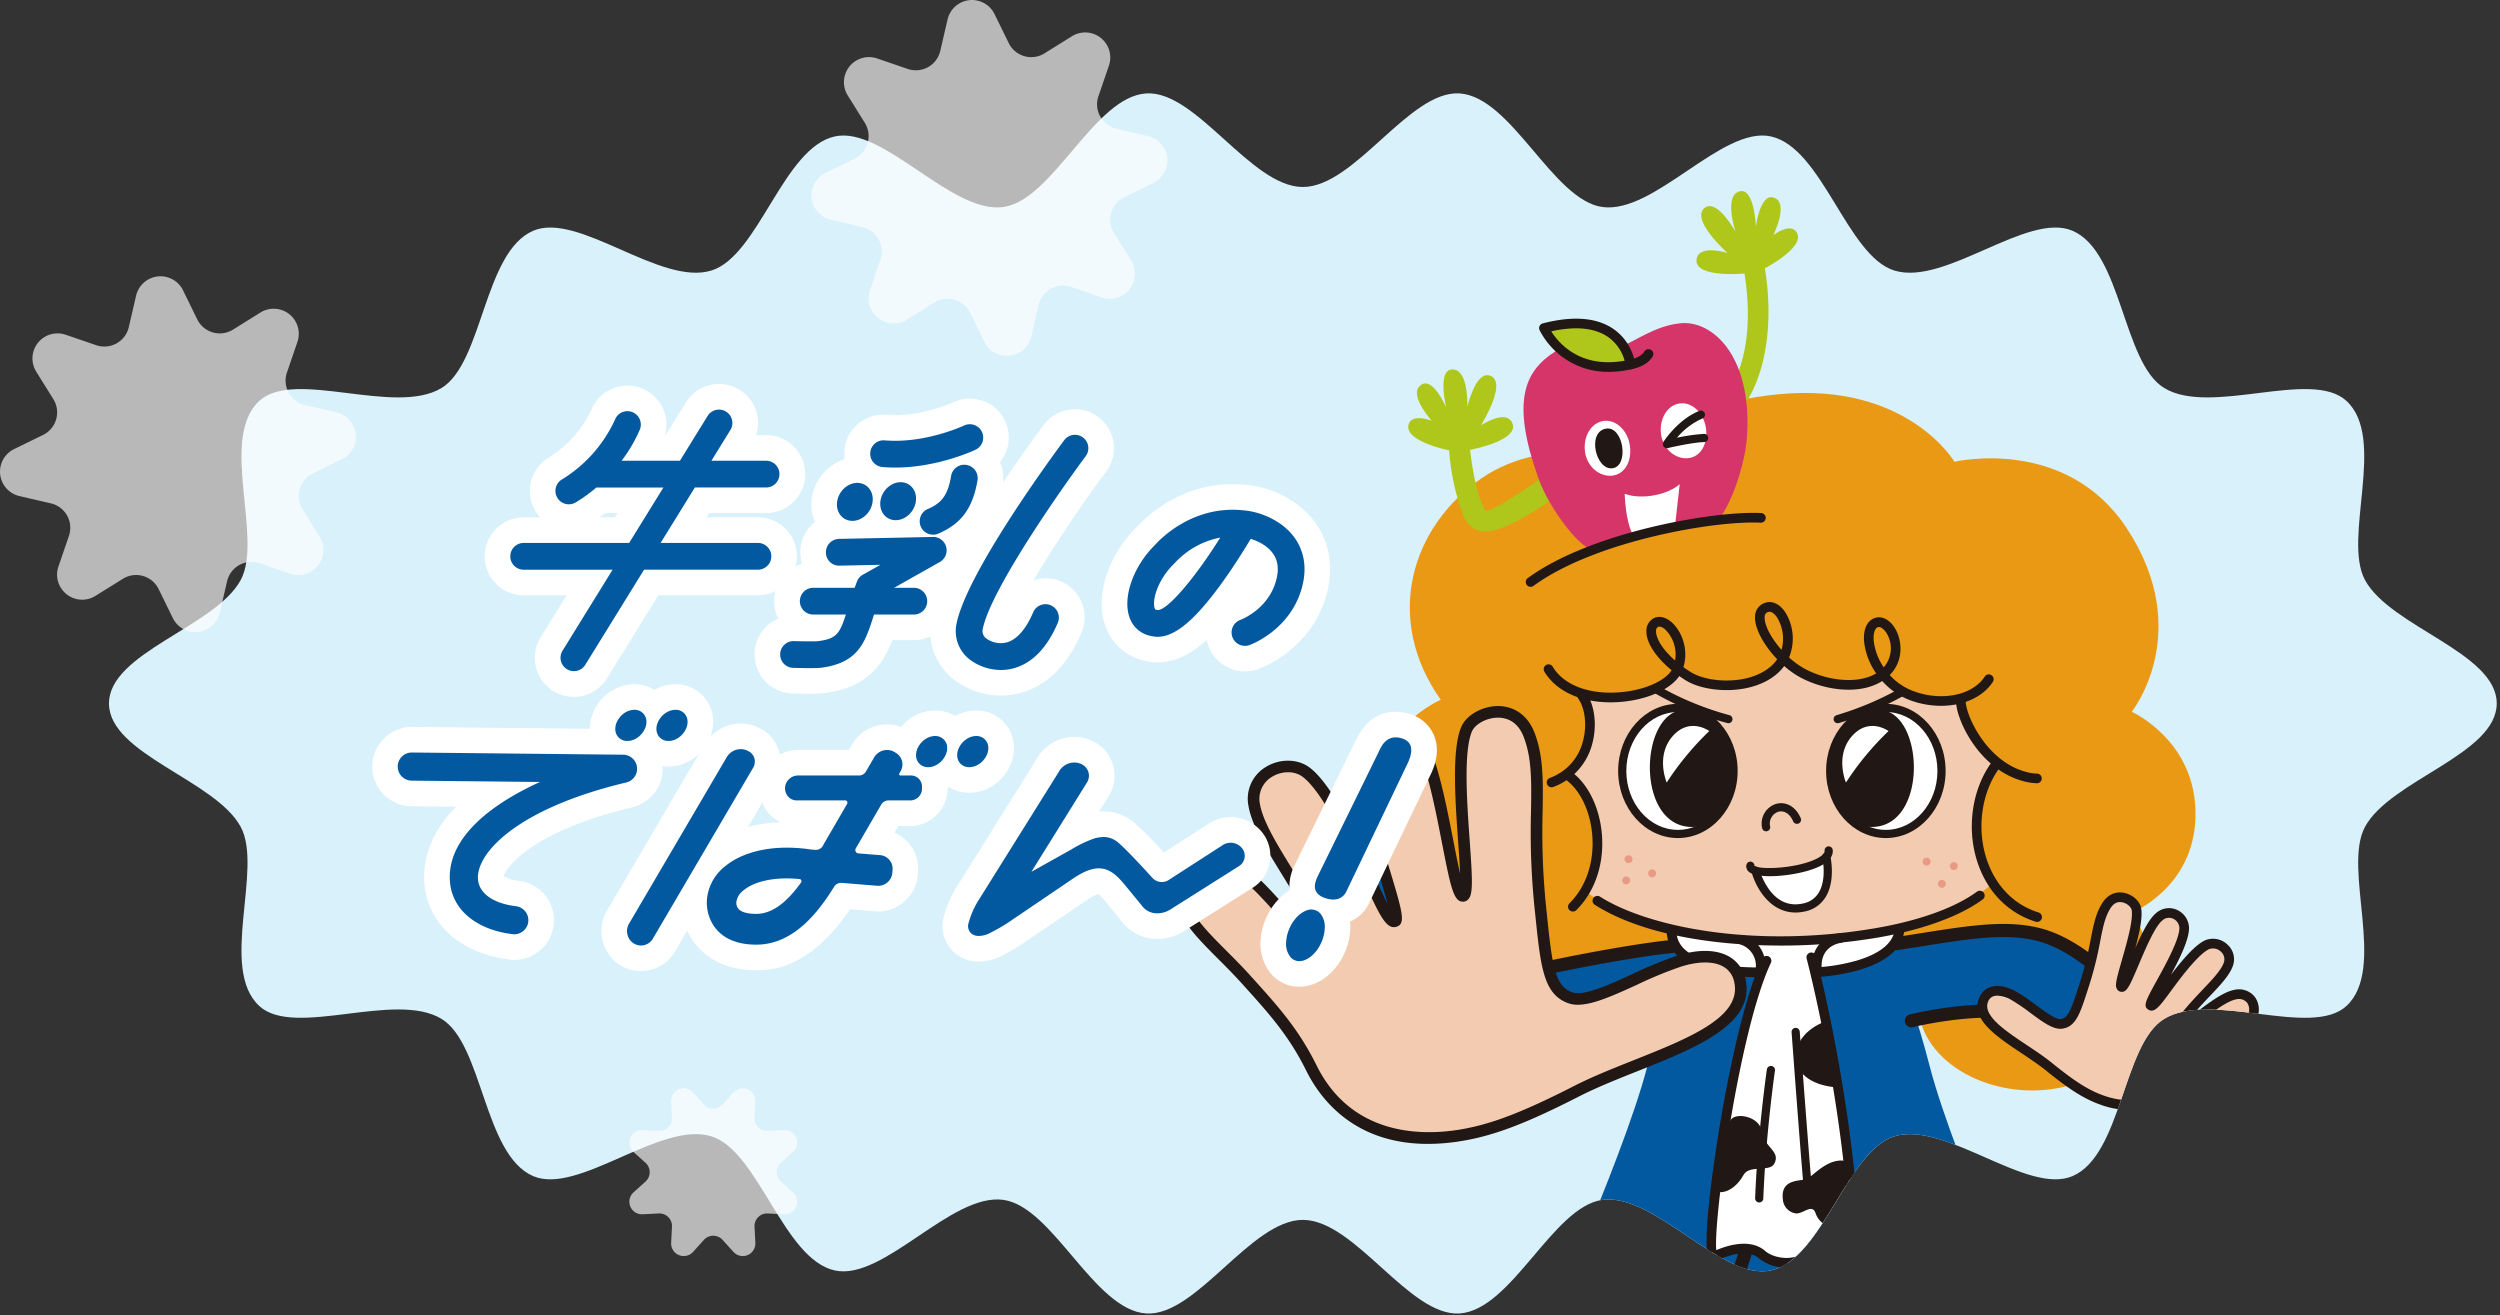 <svg xmlns="http://www.w3.org/2000/svg" xmlns:xlink="http://www.w3.org/1999/xlink" width="1013" height="533" viewBox="0 0 1013 533">
  <rect x="0" y="0" width="1013" height="533" fill="#333333" stroke="none"/>
  <defs>
    <clipPath id="clip-path">
      <rect id="長方形_50" data-name="長方形 50" width="1013" height="533" fill="#fff" stroke="#707070" stroke-width="1"/>
    </clipPath>
    <clipPath id="clip-path-2">
      <rect id="長方形_43" data-name="長方形 43" width="1011.67" height="610.007" fill="none"/>
    </clipPath>
    <clipPath id="clip-path-3">
      <rect id="長方形_38" data-name="長方形 38" width="1011.673" height="610.007" fill="none"/>
    </clipPath>
    <clipPath id="clip-path-4">
      <path id="パス_581" data-name="パス 581" d="M527.918,75.77c-21.089,0-43.171-39.261-63.513-37.913-21.117,1.4-37.749,43.272-57.868,46.027-10.35,1.418-22.226-6.492-33.974-14.4C360.4,61.291,348.371,53.1,338.324,55.269c-20.915,4.513-30.9,48.425-50.071,54.353-10.1,3.124-23.262-2.571-36.2-8.265-13.463-5.924-26.693-11.848-36.008-7.847-20.051,8.61-20.34,53.544-37.148,63.719-9.218,5.58-23.583,3.848-37.543,2.117-14.723-1.827-28.994-3.653-36.293,3.1-16.419,15.188,1.682,55.612-7.53,72.6-10.294,18.981-53.364,29.4-53.364,49.988s43.07,31.005,53.363,49.986c9.212,16.987-8.89,57.411,7.528,72.6,7.3,6.752,21.57,4.926,36.294,3.1,13.959-1.731,28.326-3.462,37.544,2.118,16.809,10.175,17.1,55.109,37.151,63.72,9.316,4,22.546-1.923,36.009-7.846,12.942-5.7,26.1-11.39,36.205-8.267,19.172,5.928,29.157,49.84,50.072,54.354,10.046,2.168,22.073-6.023,34.239-14.215,11.747-7.909,23.624-15.818,33.974-14.4,20.118,2.755,36.749,44.629,57.866,46.027,20.342,1.348,42.423-37.912,63.511-37.912s43.169,39.26,63.511,37.912c21.117-1.4,37.749-43.272,57.868-46.027,10.349-1.416,22.225,6.493,33.973,14.4,12.166,8.192,24.193,16.383,34.241,14.214,20.915-4.514,30.9-48.425,50.071-54.354,10.1-3.123,23.262,2.571,36.2,8.267,13.463,5.923,26.692,11.847,36.008,7.846,20.051-8.61,20.341-53.545,37.148-63.719,9.217-5.579,23.585-3.848,37.544-2.116,14.723,1.826,28.993,3.652,36.293-3.1,16.419-15.188-1.683-55.613,7.529-72.6,10.3-18.982,53.365-29.4,53.365-49.988s-43.07-31.006-53.364-49.987c-9.211-16.986,8.89-57.411-7.527-72.6-7.3-6.752-21.572-4.926-36.295-3.1-13.96,1.731-28.327,3.463-37.544-2.118-16.808-10.176-17.1-55.11-37.151-63.72-9.317-4-22.546,1.923-36.009,7.847-12.943,5.695-26.1,11.389-36.205,8.265-19.171-5.928-29.156-49.84-50.071-54.353-10.048-2.167-22.074,6.023-34.24,14.214-11.747,7.91-23.625,15.82-33.974,14.4-20.117-2.755-36.749-44.628-57.866-46.027-.344-.023-.687-.034-1.032-.034-20.054,0-41.747,37.947-62.477,37.947" fill="none"/>
    </clipPath>
    <clipPath id="clip-path-6">
      <rect id="長方形_39" data-name="長方形 39" width="144.199" height="144.199" transform="translate(328.816)" fill="none"/>
    </clipPath>
    <clipPath id="clip-path-7">
      <rect id="長方形_40" data-name="長方形 40" width="144.199" height="144.199" transform="translate(0 111.947)" fill="none"/>
    </clipPath>
    <clipPath id="clip-path-8">
      <rect id="長方形_41" data-name="長方形 41" width="68.007" height="68.007" transform="translate(255.005 440.965)" fill="none"/>
    </clipPath>
  </defs>
  <g id="マスクグループ_1" data-name="マスクグループ 1" clip-path="url(#clip-path)">
    <g id="グループ_123" data-name="グループ 123">
      <g id="グループ_122" data-name="グループ 122" clip-path="url(#clip-path-2)">
        <g id="グループ_108" data-name="グループ 108">
          <g id="グループ_107" data-name="グループ 107" clip-path="url(#clip-path-3)">
            <path id="パス_508" data-name="パス 508" d="M1011.673,285.033c0,20.587-43.07,31.007-53.364,49.988-9.213,16.987,8.889,57.412-7.53,72.6-14.22,13.154-54.9-6.249-73.836,5.216-16.807,10.175-17.1,55.109-37.148,63.719-18.273,7.847-51.6-22.486-72.213-16.112-19.172,5.927-29.156,49.839-50.071,54.353-19.748,4.262-47.146-31.5-68.214-28.616-20.118,2.756-36.75,44.629-57.868,46.028-20.342,1.348-42.423-37.913-63.511-37.913s-43.169,39.261-63.51,37.913c-21.117-1.4-37.749-43.272-57.867-46.027-21.067-2.885-48.465,32.878-68.213,28.616-20.915-4.514-30.9-48.426-50.072-54.353-20.613-6.374-53.94,23.959-72.213,16.112-20.051-8.611-20.343-53.545-37.151-63.72-18.94-11.466-59.618,7.936-73.838-5.218-16.419-15.188,1.683-55.613-7.529-72.6-10.293-18.981-53.363-29.4-53.363-49.986s43.07-31.007,53.365-49.988c9.212-16.987-8.889-57.412,7.529-72.6,14.22-13.154,54.9,6.249,73.836-5.216,16.808-10.175,17.1-55.109,37.148-63.719,18.273-7.847,51.6,22.486,72.213,16.112,19.172-5.927,29.156-49.839,50.071-54.353,19.749-4.262,47.147,31.5,68.214,28.616,20.118-2.756,36.75-44.629,57.868-46.028,20.342-1.348,42.424,37.913,63.512,37.913s43.168-39.261,63.509-37.913c21.118,1.4,37.749,43.272,57.867,46.027,21.067,2.885,48.465-32.878,68.213-28.616,20.915,4.514,30.9,48.426,50.072,54.353,20.613,6.374,53.94-23.959,72.213-16.112,20.052,8.611,20.343,53.545,37.151,63.72,18.94,11.466,59.618-7.936,73.839,5.218,16.418,15.188-1.684,55.613,7.528,72.6,10.293,18.981,53.363,29.4,53.363,49.986" fill="#d9f1fa"/>
          </g>
        </g>
        <g id="グループ_110" data-name="グループ 110">
          <g id="グループ_109" data-name="グループ 109" clip-path="url(#clip-path-4)">
            <path id="パス_509" data-name="パス 509" d="M819.14,592.2c-8.733,2.126-21.25,2.438-27.581.666,0,0,10.658-22.483,11.516-40.453.295-6.2-5.185-23.622-5.185-23.622s-7.253,1.181-16.111,1.772c3.239,4.864,6.836,17.846,6.957,25.1.295,18.012-13.666,45.893-13.417,46.949,1.181,5.02,33.352,7.907,46.367,2.5,7.682-3.189,6.186-15.04-2.546-12.914" fill="#211714"/>
            <path id="パス_510" data-name="パス 510" d="M801.447,610.007c-10.355,0-20.689-1.563-25.047-3.794-1.718-.879-2.7-1.913-2.988-3.158-.2-.859-.011-1.317,1.821-5.705,3.521-8.433,11.765-28.181,11.544-41.66-.114-6.888-3.583-19.473-6.629-24.046a1.958,1.958,0,0,1,1.5-3.039c8.655-.577,15.855-1.739,15.926-1.75a1.959,1.959,0,0,1,2.183,1.345c.227.724,5.581,17.828,5.272,24.3-.716,15.032-7.967,32.779-10.69,38.968,6.448,1.094,16.874.641,24.337-1.177,4.475-1.086,8.211.781,9.513,4.766a9.751,9.751,0,0,1-5.752,11.859c-5.275,2.19-13.139,3.089-20.99,3.089m-24.014-7.689c3.564,3.155,31.216,6.085,43.5.983a5.817,5.817,0,0,0,3.531-7.025c-.38-1.163-1.515-2.992-4.863-2.177-9.11,2.217-21.927,2.508-28.572.65a1.959,1.959,0,0,1-1.243-2.725c.1-.221,10.5-22.346,11.33-39.708.206-4.338-2.9-15.687-4.606-21.341-2.244.321-6.516.885-11.563,1.309,2.912,6.206,5.637,16.894,5.744,23.342.234,14.3-8.23,34.573-11.845,43.231-.555,1.328-1.123,2.689-1.415,3.461" fill="#211714"/>
            <path id="パス_511" data-name="パス 511" d="M633.692,578.06c8.733,2.126,21.25,2.438,27.581.666,0,0-16.535-19.838-16.951-40.453-.123-6.208,5.187-23.622,5.187-23.622s7.252,1.181,16.111,1.772c-3.239,4.864-6.837,17.846-6.957,25.1-.3,18.012,20.917,43.647,18.85,46.949-2.735,4.373-33.352,7.907-46.368,2.5-7.681-3.189-6.186-15.04,2.547-12.914" fill="#211714"/>
            <path id="パス_512" data-name="パス 512" d="M650.058,595.672c-8.092,0-15.129-1.008-19.663-2.89a9.752,9.752,0,0,1-5.752-11.86c1.3-3.984,5.035-5.849,9.512-4.766a70.6,70.6,0,0,0,23.647,1.285c-4.5-6.091-15.1-22.2-15.438-39.128-.127-6.447,5.052-23.51,5.273-24.234a1.955,1.955,0,0,1,2.187-1.361c.072.011,7.272,1.174,15.926,1.75a1.959,1.959,0,0,1,1.5,3.04c-3.045,4.572-6.515,17.157-6.629,24.044-.175,10.646,7.962,24.817,13.347,34.194,4.913,8.556,6.544,11.624,5.206,13.762-2.562,4.1-16.6,5.5-20.836,5.832-2.84.222-5.617.332-8.28.332M631.685,579.76a3.262,3.262,0,0,0-3.32,2.379,5.82,5.82,0,0,0,3.531,7.027c12.809,5.317,40.448,1.47,43.776-1.543-.277-1.526-2.832-5.976-5.1-9.927-5.933-10.332-14.059-24.483-13.867-36.208.107-6.448,2.832-17.136,5.745-23.341-5.037-.422-9.3-.985-11.55-1.307-1.661,5.671-4.706,17.029-4.62,21.395.4,19.668,16.337,39.044,16.5,39.237a1.96,1.96,0,0,1-.977,3.139c-6.644,1.861-19.463,1.57-28.572-.648a6.532,6.532,0,0,0-1.544-.2" fill="#211714"/>
            <path id="パス_513" data-name="パス 513" d="M680.087,384.012c-2.362-2.658-7.791,3.928-9.562,4.519s.295,16.24.295,16.24l10.63,5.315Z" fill="#02599f"/>
            <path id="パス_514" data-name="パス 514" d="M678.832,377.714c.817,2.726,1.509,12.343,18.437,14.478,13.443,1.7,16.555,2.44,16.555,2.44s-4.352,11.7-4.652,17.648S742.8,416,742.054,413.917s-5.357-20.234-5.357-20.234,12.2,0,22.169-5.209,11.159-11.9,10.266-12.347c0,0-90.746.1-90.3,1.587" fill="#fff"/>
            <path id="パス_515" data-name="パス 515" d="M809.5,506.919c-10.075-23.863-22.545-55.323-27.652-75.13s-10.474-34.243-15.5-44.575c1.122-4.833,1.765-7.659,1.765-7.659s-20.539,15.612-43.4,15.612-43.4-15.612-43.4-15.612.645,2.826,1.765,7.659c-5.024,10.332-10.4,24.777-15.5,44.575s-17.575,51.267-27.65,75.13c-5.61,13.287-4.134,18.659,1.339,23.055,9.652,7.753,34.678,8.374,46.987,17.681.335.256,1.9-3.526,6.005-2.941,11.2,1.6,23.341-5.723,30.449-17.128,7.108,11.405,19.252,18.73,30.451,17.128,4.106-.585-1.318,4.288,6.005,2.941,15.177-2.794,37.335-9.928,46.987-17.681,5.471-4.4,6.949-9.768,1.339-23.055" fill="#02599f"/>
            <path id="パス_516" data-name="パス 516" d="M769.9,373.11c1.592,6.645-5.354,18.428-33.518,20.818l3.22,12.4s-1.859-1.068-14.348-1.068-15.678.269-15.678.269l4.25-10.9a144.48,144.48,0,0,1-20.195-3.451c-6.482-1.691-11.9-3.99-13.542-7.169a21.131,21.131,0,0,1-1.763-6.8s26.2-5.166,49.316-5.7a354.289,354.289,0,0,1,42.258,1.6" fill="#fff"/>
            <path id="パス_517" data-name="パス 517" d="M641.48,361.17c5.185,5.039,28.665,19.212,83.854,19.212s85.073-19.517,88.427-27.747-11.858-85.146-13.077-85.76-164.143,2.27-164.143,2.27-6.036,81.352,4.939,92.025" fill="#f3cbb0"/>
            <path id="パス_518" data-name="パス 518" d="M739.913,347.665c-1.337,1.6-6.983,4.113-13.576,4.871a101.541,101.541,0,0,1-15.047.21s4.951,18.076,19.148,15.059,9.475-20.14,9.475-20.14" fill="#fff"/>
            <path id="パス_519" data-name="パス 519" d="M863.791,288.411s25.621-32.136-1.946-74.221c-24.712-37.736-69.9-27.083-69.9-27.083s-19.125-32.442-71.4-27.33c-48.789,4.769-54.085,27.286-54.085,27.286s-38.008-12.667-66.272,6.822-39.78,56.532-16.387,89.667c0,0-28.42,12.187-29.017,43.857-.673,35.735,27.42,40.117,27.42,40.117s-10.707,32.589,10.966,62.049c12.6,17.126,65.355,16.731,76.377-15.553.591-1.727-3.522-2.929-3.049-4.526,3.293-11.178,7.271-17.02,9.059-23.937,1.521-5.882,2.161-9.43,2.161-9.43l-20.964-5.315-13.2-8.825s7.307-10.233,3.9-27.288-11.7-19.977-11.7-19.977,7.313-7.309,8.77-15.591-2.312-17.509-2.312-17.509,13.379,3.3,24.586.378,14.161-9.749,14.161-9.749,3.577,6.185,20.634,5.212,20.8-9.834,20.8-9.834,13.885,12.127,29.5,10.97c10.214-.759,11.1-4.3,11.1-4.3s8.329,10.731,19.542,10.731,12.071-1.49,12.071-1.49-1.951,14.128,15.1,26.312c0,0-16.566,18.026-2.924,48.726,0,0-14.131,11.206-17.542,11.206-.917,0-19.524,6.782-19.524,6.782-5.046,8.835,3.954,22.545,8.684,37.951,6.5,21.161,36.838,33.159,62.794,24.508,35.434-11.811,34.843-53.74,22.441-69.094,0,0,25.394-10.04,25.982-39.128.619-30.574-25.828-42.39-25.828-42.39" fill="#e99914"/>
            <path id="パス_520" data-name="パス 520" d="M776.825,390.007c-2.362-2.658-9.054-6.791-10.826-6.2s-4.233,13.878-4.233,13.878l6.005,16.536,10.63.3Z" fill="#02599f"/>
            <path id="パス_521" data-name="パス 521" d="M715.634,336.847A1.657,1.657,0,0,1,714,335.471a8.344,8.344,0,0,1,5.553-9.7c3.078-.935,7.572.011,10.094,5.728a1.657,1.657,0,1,1-3.032,1.339c-1.647-3.733-4.235-4.463-6.1-3.894a5.073,5.073,0,0,0-3.245,5.964,1.655,1.655,0,0,1-1.351,1.914,1.537,1.537,0,0,1-.284.025" fill="#211714"/>
            <path id="パス_522" data-name="パス 522" d="M792.9,351.97a1.594,1.594,0,1,1-.184-2.246,1.6,1.6,0,0,1,.184,2.246" fill="#e99984"/>
            <path id="パス_523" data-name="パス 523" d="M781.888,350.161a1.6,1.6,0,1,1-.184-2.251,1.6,1.6,0,0,1,.184,2.251" fill="#e99984"/>
            <path id="パス_524" data-name="パス 524" d="M788.057,359.153a1.594,1.594,0,1,1-.184-2.246,1.589,1.589,0,0,1,.184,2.246" fill="#e99984"/>
            <path id="パス_525" data-name="パス 525" d="M658.283,348.145a1.594,1.594,0,1,0,1.592-1.592,1.594,1.594,0,0,0-1.592,1.592" fill="#e99984"/>
            <path id="パス_526" data-name="パス 526" d="M667.847,353.889a1.6,1.6,0,1,0,1.6-1.6,1.594,1.594,0,0,0-1.6,1.6" fill="#e99984"/>
            <path id="パス_527" data-name="パス 527" d="M657.323,356.759a1.6,1.6,0,1,0,1.6-1.6,1.6,1.6,0,0,0-1.6,1.6" fill="#e99984"/>
            <path id="パス_528" data-name="パス 528" d="M786.477,286a36.135,36.135,0,0,1-12.392-2.225,28.544,28.544,0,0,1-11.408-7.816c-9.37,5.955-24.107,3.665-33.786-1.809a35.946,35.946,0,0,1-5.93-4.27,17.056,17.056,0,0,1-1.227,1.5c-9.68,10.555-29.9,9.846-38.81,4.22q-1.278-.809-2.476-1.656c-3.784,5.532-13.329,9.742-24.3,10.514-13.781.971-25.136-3.626-30.36-12.3a1.958,1.958,0,0,1,3.355-2.02c4.448,7.381,14.432,11.268,26.731,10.41,9.873-.694,18.579-4.393,21.464-8.979-6.427-5.288-10.3-11.162-10.219-15.872a5.706,5.706,0,0,1,2.76-5.06c2.155-1.268,4.946-.71,7.462,1.5,4.121,3.616,6.966,11,4.781,18.187q1.362.987,2.9,1.963c7.612,4.811,25.57,5.451,33.83-3.555a13.5,13.5,0,0,0,1.256-1.6c-5.5-5.766-9.364-12.842-8.956-17.563a5.826,5.826,0,0,1,3.969-5.278c2.908-1.039,6.005.382,8.275,3.8a20.181,20.181,0,0,1,1.527,18.313,33.322,33.322,0,0,0,5.9,4.331c8.651,4.893,21.572,6.812,29.419,2.122a27.593,27.593,0,0,1-4.9-12.763c-.4-4.374.8-7.725,3.287-9.2,2.9-1.717,6.372-.5,8.837,3.107,3.141,4.594,4.409,13.333-1.751,19.521a24.348,24.348,0,0,0,9.718,6.564c11.464,4.2,23.841,1.645,28.789-5.941A1.958,1.958,0,1,1,807.5,276.3c-4.068,6.235-12.123,9.7-21.025,9.7m-25.128-31.926a1.409,1.409,0,0,0-.729.2c-1.084.64-1.625,2.785-1.379,5.466a24.249,24.249,0,0,0,4.04,10.662,11.724,11.724,0,0,0,.951-14.183c-.172-.252-1.516-2.148-2.883-2.148m-88.971-.185a1.018,1.018,0,0,0-.519.127,1.8,1.8,0,0,0-.83,1.748c-.045,2.747,2.4,7.223,7.713,11.879a14.239,14.239,0,0,0-3.988-12.561,4.093,4.093,0,0,0-2.376-1.193m44.622-6a1.7,1.7,0,0,0-.568.1,1.947,1.947,0,0,0-1.383,1.928c-.27,3.141,2.519,8.57,6.826,13.416a16.713,16.713,0,0,0-1.746-13.063c-.4-.6-1.7-2.379-3.129-2.379" fill="#211714"/>
            <path id="パス_529" data-name="パス 529" d="M825.363,317.377a23.953,23.953,0,0,1-5.286-.785c-18.365-4.769-27.731-25.494-27.509-32.916a1.958,1.958,0,1,1,3.915.116c-.167,5.59,8.284,24.778,24.577,29.008a17.825,17.825,0,0,0,4.321.66h.009a1.959,1.959,0,0,1,.009,3.917Z" fill="#211714"/>
            <path id="パス_530" data-name="パス 530" d="M825.437,373.559a2,2,0,0,1-.587-.09c-11.231-3.526-19.6-12.081-23.578-24.089-4.5-13.6-2.277-29.455,5.661-40.4a1.958,1.958,0,1,1,3.171,2.3c-7.223,9.959-9.23,24.431-5.114,36.872,3.567,10.779,11.037,18.443,21.034,21.582a1.958,1.958,0,0,1-.587,3.827" fill="#211714"/>
            <path id="パス_531" data-name="パス 531" d="M628.7,319a1.959,1.959,0,0,1-.7-3.79,21.238,21.238,0,0,0,13.253-14.324c2.13-7.238.741-14.416-1.732-17.765a1.958,1.958,0,1,1,3.151-2.326c3.61,4.889,4.571,13.6,2.338,21.2a25.318,25.318,0,0,1-15.621,16.883,1.969,1.969,0,0,1-.694.127" fill="#211714"/>
            <path id="パス_532" data-name="パス 532" d="M637.335,369.36a1.958,1.958,0,0,1-1.38-3.348c6.779-6.727,10.138-16.841,9.217-27.749-.82-9.712-4.987-18.317-10.873-22.458a1.959,1.959,0,0,1,2.254-3.2c6.808,4.789,11.606,14.5,12.522,25.333,1.018,12.066-2.758,23.313-10.36,30.858a1.959,1.959,0,0,1-1.38.568" fill="#211714"/>
            <path id="パス_533" data-name="パス 533" d="M721.549,383.146c-7.065,0-14.1-.306-20.939-.925-22.815-2.063-41.639-7.466-54.436-15.623a1.958,1.958,0,0,1,2.106-3.3c19.152,12.209,62.521,21.38,112.486,12.655,9.9-1.724,28.293-5.916,40.257-14.617a1.958,1.958,0,1,1,2.3,3.167c-12.6,9.167-31.653,13.526-41.887,15.308a235.048,235.048,0,0,1-39.89,3.337" fill="#211714"/>
            <path id="パス_534" data-name="パス 534" d="M736.376,395.884a1.958,1.958,0,0,1-1.93-1.638c-1.376-8.275,3.046-14.745,11-16.1a1.958,1.958,0,1,1,.656,3.861c-5.257.893-8.2,4.592-7.982,9.825a76.893,76.893,0,0,0,13.913-2.51c6.828-1.972,15.1-5.818,15.732-12.933a1.959,1.959,0,0,1,3.9.346c-1.552,17.452-33.832,19.082-35.205,19.143l-.088,0" fill="#211714"/>
            <path id="パス_535" data-name="パス 535" d="M711.043,395.924c-6.12,0-22.816-.727-30.985-8.293a13.992,13.992,0,0,1-4.7-10.1,1.96,1.96,0,0,1,1.894-2.022,2,2,0,0,1,2.021,1.893,10.065,10.065,0,0,0,3.441,7.353c7.263,6.734,23.515,7.217,28.751,7.246a9.042,9.042,0,0,0-6.291-9.317,1.958,1.958,0,0,1,1.17-3.737c6.46,2.022,10.007,8.171,8.826,15.3a1.957,1.957,0,0,1-1.846,1.636c-.167.008-.988.04-2.284.04" fill="#211714"/>
            <path id="パス_536" data-name="パス 536" d="M750.95,547.246c-5.3,0-11.288-2.156-16.816-6.174-7.22-5.249-11.641-12.181-11.825-18.544a1.958,1.958,0,1,1,3.915-.113c.147,5.082,4.06,11.016,10.213,15.488,6.2,4.51,13.172,6.4,18.183,4.932a1.958,1.958,0,0,1,1.1,3.759,16.98,16.98,0,0,1-4.771.652" fill="#211714"/>
            <path id="パス_537" data-name="パス 537" d="M733.933,387.906s15.234,57.2,17.993,119.457c.175,3.893-16.6-6.038-18.123-1.471-2.477,7.443-14.528,7.091-19.843,2.482s-14-1.8-19.318.678,7.25-90.244,21.159-119.752" fill="#fff"/>
            <path id="パス_538" data-name="パス 538" d="M723.857,513.648a17.563,17.563,0,0,1-11.18-3.8c-4.6-3.987-12.756-1.1-17.207.973a2.347,2.347,0,0,1-2.715-.481c-3.9-3.918,2.467-44.282,3.783-52.333,5.082-31.094,11.621-57.093,17.491-69.548a1.958,1.958,0,0,1,3.543,1.67c-12.891,27.351-23.387,104.522-22.13,116.423,5.519-2.311,14.123-4.581,19.8.336,2.8,2.427,8.054,3.485,11.964,2.413a6.489,6.489,0,0,0,4.739-4.034c1.433-4.292,7.618-2.256,13.074-.46a49.18,49.18,0,0,0,4.9,1.437c-2.858-60.86-17.723-117.272-17.874-117.839a1.958,1.958,0,0,1,3.784-1.008c.153.574,15.321,58.12,18.058,119.875a2.731,2.731,0,0,1-1.055,2.341c-1.659,1.258-4.238.493-9.033-1.085-2.273-.749-6.921-2.286-8.186-1.869a10.285,10.285,0,0,1-7.368,6.42,16.63,16.63,0,0,1-4.384.564m26.113-6.2h0Z" fill="#211714"/>
            <path id="パス_539" data-name="パス 539" d="M727.613,418.236s4.573,62.308,5.365,67.609" fill="#fff"/>
            <path id="パス_540" data-name="パス 540" d="M732.976,487.5a1.657,1.657,0,0,1-1.637-1.413c-.792-5.3-5.192-65.185-5.379-67.732a1.657,1.657,0,1,1,3.3-.242c.046.622,4.578,62.3,5.352,67.485a1.656,1.656,0,0,1-1.4,1.883,1.577,1.577,0,0,1-.246.019" fill="#211714"/>
            <path id="パス_541" data-name="パス 541" d="M717.573,433.591s-3.654,24.954-4.739,51.992" fill="#fff"/>
            <path id="パス_542" data-name="パス 542" d="M712.836,487.241h-.068a1.657,1.657,0,0,1-1.589-1.723c1.075-26.815,4.718-51.917,4.755-52.166a1.657,1.657,0,1,1,3.279.479c-.036.25-3.654,25.186-4.723,51.82a1.657,1.657,0,0,1-1.654,1.591" fill="#211714"/>
            <path id="パス_543" data-name="パス 543" d="M747.323,470.348c-7.4-1.061-13.409,7.184-15.789,7.58-3.548.6-10.044.4-9.117,8.065a6.133,6.133,0,0,0,5.283,5.679c2.75.333,6.571-4.125,7.951-.128,1.439,4.151,6.143,8.138,15.51,3.839Z" fill="#211714"/>
            <path id="パス_544" data-name="パス 544" d="M700.941,454.38c1.526-4.11,12.18-2.211,12.978,4.167s7.973,7.972,4.913,13.153c-1.9,3.238-10.07.217-12.354,4.386-3.078,5.63-8.452,8.393-11.835,6.244,0,0,3.244-19.715,6.3-27.95" fill="#211714"/>
            <path id="パス_545" data-name="パス 545" d="M761.179,550.306a2.6,2.6,0,0,1-.615-.072c-5.346-1.268-10.83-8.951-16.764-23.485-4.157-10.184-6.955-19.884-7.072-20.292a2.651,2.651,0,1,1,5.1-1.463c4.521,15.748,13.7,38.6,19.964,40.08a2.652,2.652,0,0,1-.61,5.232" fill="#211714"/>
            <path id="パス_546" data-name="パス 546" d="M694.345,547.243a17.377,17.377,0,0,1-4.88-.65,1.958,1.958,0,0,1,1.1-3.759c5.627,1.646,14.428-.892,21.9-6.32,6.036-4.389,9.717-9.659,9.846-14.1a1.958,1.958,0,0,1,1.956-1.9h.058a1.959,1.959,0,0,1,1.9,2.015c-.166,5.729-4.343,11.981-11.458,17.154-6.666,4.845-14.187,7.561-20.42,7.561" fill="#211714"/>
            <path id="パス_547" data-name="パス 547" d="M685.829,550.306a2.652,2.652,0,0,1-.609-5.232c4.987-1.183,13.037-17.134,19.576-38.789a2.652,2.652,0,0,1,5.077,1.534c-10.431,34.542-19.156,41.4-23.43,42.415a2.587,2.587,0,0,1-.614.072" fill="#211714"/>
            <path id="パス_548" data-name="パス 548" d="M739.308,414.042c-15.469,5.776-17.12,24.343,4.245,26.511Z" fill="#211714"/>
            <path id="パス_549" data-name="パス 549" d="M677.612,383.511c-18.9,1.772-66.733,11.221-73.819,14.764,0,0-12.21-21.619-25.807-55.746,0,0-28.222,9.189-30.381,10.139S567.178,403,575.052,414.021c9.98,13.968,21.064,14.963,38.78,12.01,23.946-3.99,57.874-12.4,57.874-12.4" fill="#02599f"/>
            <path id="パス_550" data-name="パス 550" d="M600.234,430.033c-11.115,0-19.584-3.615-27.34-14.469-6.422-8.993-29.426-58.112-27.967-63.425a2.882,2.882,0,0,1,1.61-1.9c2.216-.976,27.726-9.288,30.627-10.233a2.65,2.65,0,0,1,3.285,1.539,532.281,532.281,0,0,0,24.545,53.4c12.442-4.283,55.287-12.475,72.37-14.077a2.652,2.652,0,0,1,.495,5.281c-18.678,1.75-66.357,11.232-72.881,14.494a2.651,2.651,0,0,1-3.494-1.067c-.12-.213-11.9-21.175-25.036-53.761-9.123,2.978-21.466,7.045-26.057,8.648,2.439,8.728,19.757,48.128,26.819,58.014,9.211,12.892,19.011,13.8,36.186,10.935,23.567-3.926,57.334-12.276,57.673-12.36a2.651,2.651,0,1,1,1.275,5.147c-.34.084-34.3,8.484-58.076,12.444a86.565,86.565,0,0,1-14.034,1.386" fill="#211714"/>
            <path id="パス_551" data-name="パス 551" d="M744.639,293.043a1.657,1.657,0,0,1-.45-3.252,126.291,126.291,0,0,0,25.018-10.473,1.657,1.657,0,0,1,1.653,2.873,127.48,127.48,0,0,1-25.77,10.789,1.636,1.636,0,0,1-.451.063" fill="#211714"/>
            <path id="パス_552" data-name="パス 552" d="M700.349,293.042a1.64,1.64,0,0,1-.419-.054A123.628,123.628,0,0,1,671.057,281.2a1.657,1.657,0,0,1,1.69-2.851,122.71,122.71,0,0,0,28.019,11.437,1.657,1.657,0,0,1-.417,3.26" fill="#211714"/>
            <path id="パス_553" data-name="パス 553" d="M717.18,355.029c-3.679,0-6.736-.48-8.23-1.541a2.939,2.939,0,0,1-1.319-3,1.657,1.657,0,0,1,3.285.348c2.019,1.568,15.824,1.241,24.3-2.473,2.671-1.17,4.207-2.513,4.109-3.591a1.657,1.657,0,1,1,3.3-.3c.142,1.551-.457,3.84-4.111,5.944-4.945,2.845-14.279,4.615-21.334,4.615" fill="#211714"/>
            <path id="パス_554" data-name="パス 554" d="M768.753,382.312c26.169-3.987,43.557-7.783,59.055-3.142,19.685,5.9,45.275,32.275,37.4,43.3-4.778,6.69-7.275,13.982-15.746,9.841-9.213-4.5-24.579-20.835-33.86-22.047-18.111-2.362-41.141,3.366-41.141,3.366" fill="#02599f"/>
            <path id="パス_555" data-name="パス 555" d="M853.946,436.176a12.884,12.884,0,0,1-5.648-1.483c-3.972-1.94-8.756-5.734-13.821-9.75-6.753-5.353-14.406-11.421-19.218-12.05-17.391-2.267-39.933,3.255-40.157,3.311a2.652,2.652,0,0,1-1.28-5.147c.959-.238,23.726-5.821,42.124-3.422,6.269.819,14.178,7.089,21.826,13.153,4.834,3.832,9.4,7.452,12.856,9.14,4.709,2.3,6.277.368,10.12-5.564.724-1.117,1.473-2.272,2.3-3.436,1.219-1.706,1.289-4.17.21-7.323-4.05-11.834-21.989-27.633-36.215-31.9-12.932-3.875-27.733-1.529-48.219,1.712q-4.635.734-9.676,1.512a2.652,2.652,0,0,1-.8-5.244c3.356-.51,6.566-1.019,9.647-1.506,21.181-3.353,36.485-5.771,50.569-1.554,15.833,4.743,35.132,21.878,39.711,35.258,2.073,6.059.648,9.937-.913,12.123-.761,1.065-1.476,2.169-2.168,3.237-2.644,4.081-5.784,8.928-11.253,8.928" fill="#211714"/>
            <path id="パス_556" data-name="パス 556" d="M702.438,312.391c0,14.1-10.1,25.533-22.552,25.533s-22.557-11.433-22.557-25.533,10.1-25.533,22.557-25.533,22.552,11.428,22.552,25.533" fill="#fff"/>
            <path id="パス_557" data-name="パス 557" d="M679.886,339.582c-13.352,0-24.214-12.2-24.214-27.192s10.862-27.19,24.214-27.19,24.209,12.2,24.209,27.19-10.86,27.192-24.209,27.192m0-51.067c-11.524,0-20.9,10.71-20.9,23.875s9.376,23.877,20.9,23.877,20.9-10.711,20.9-23.877-9.374-23.875-20.9-23.875" fill="#211714"/>
            <path id="パス_558" data-name="パス 558" d="M683.93,287.708c-20.745-2.232-22.342,53.615,6.383,46.81a22.381,22.381,0,0,0,12.127-18.409s.749-9.867-3.508-17.712c-3.179-5.849-10.7-10.228-15-10.689" fill="#211714"/>
            <path id="パス_559" data-name="パス 559" d="M741.595,312.391c0,14.1,10.1,25.533,22.554,25.533S786.7,326.491,786.7,312.391s-10.1-25.533-22.555-25.533-22.554,11.428-22.554,25.533" fill="#fff"/>
            <path id="パス_560" data-name="パス 560" d="M764.149,339.582c-13.351,0-24.212-12.2-24.212-27.192S750.8,285.2,764.149,285.2s24.212,12.2,24.212,27.19-10.861,27.192-24.212,27.192m0-51.067c-11.523,0-20.9,10.71-20.9,23.875s9.375,23.877,20.9,23.877,20.9-10.711,20.9-23.877-9.375-23.875-20.9-23.875" fill="#211714"/>
            <path id="パス_561" data-name="パス 561" d="M760.1,287.708c20.743-2.232,22.339,53.615-6.385,46.81a22.381,22.381,0,0,1-12.125-18.409s-.751-9.867,3.508-17.712c3.179-5.849,10.7-10.228,15-10.689" fill="#211714"/>
            <path id="パス_562" data-name="パス 562" d="M765.235,296.222a117.52,117.52,0,0,0-17.254,20.858s-4.592-10.731,2.36-18.716,14.894-2.142,14.894-2.142" fill="#fff"/>
            <path id="パス_563" data-name="パス 563" d="M692.6,296.222a117.52,117.52,0,0,0-17.254,20.858s-4.592-10.731,2.36-18.716,14.894-2.142,14.894-2.142" fill="#fff"/>
            <path id="パス_564" data-name="パス 564" d="M638.831,442.154c27.3-13.963,71.261-22.836,66.142-44.882-2.173-9.357-12.213-11.674-24.409-7.876-15.687,4.888-35.459,17.842-44.1,14.963-9.449-3.149-10.011-14.752-12.4-37.4-3.739-35.434,1.751-52.81-4.429-69.1-5.6-14.766-22.441-9.449-25.394-2.362-6.517,15.64,3.09,67.519-1.476,67.519-4.425,0-8.859-52.559-18.9-64.961-8.1-10.007-20.865-3.938-22.736,4.824-3.834,17.952,18.014,68.983,14.076,70.372-2.976,1.049-7.93-12.4-15.564-28.445-5.75-12.09-13.512-26.686-20.363-31.888-8.093-6.144-23.367.246-21.078,13.306,1.63,9.3,10.139,21.52,17.535,33.938,7.857,13.2,14.518,26.332,12.7,27.263-5.02,2.56-26.575-31.987-41.481-38.117-11.641-4.786-20.527,4.653-18.019,15.529,2.386,10.347,14.618,19.439,26.134,32.235,10.086,11.206,18.848,20.61,26.279,35.629,9.163,18.52,27.922,31.947,58.529,27.622,14-1.98,27.456-7.179,48.952-18.173" fill="#f3cbb0"/>
            <path id="パス_565" data-name="パス 565" d="M578.572,463.506c-29.792,0-43.552-18.085-49.328-29.759-6.956-14.057-15.12-23.114-24.573-33.6l-1.348-1.5c-3.235-3.6-6.509-6.875-9.675-10.048-8.126-8.141-15.142-15.172-17-23.231-1.449-6.282.417-12.532,4.868-16.31,4.358-3.7,10.313-4.4,16.335-1.921,8.5,3.494,18.317,14.843,26.981,24.858,3.41,3.941,7.735,8.941,10.6,11.522-1.575-3.909-5.2-11.219-11.709-22.149-1.438-2.415-2.918-4.82-4.381-7.2-6.2-10.085-12.06-19.611-13.45-27.535a14.988,14.988,0,0,1,7.094-15.9c5.652-3.445,12.938-3.318,17.721.313,5.782,4.391,12.671,15.1,21.063,32.75,1.9,3.986,3.651,7.863,5.2,11.284,1.783,3.939,3.7,8.173,5.317,11.306-.972-3.727-2.463-8.642-3.85-13.211-5.347-17.617-12-39.541-9.6-50.786A15.548,15.548,0,0,1,560.4,290.933c5.705-1.369,11.285.689,15.3,5.646,6.067,7.495,10.011,27.738,13.181,44,.861,4.421,1.833,9.408,2.749,13.378-.151-3.928-.5-8.768-.8-13.066-1.175-16.469-2.638-36.964,1.252-46.3,2.027-4.868,8.718-8.615,15.19-8.494,6.666.107,11.976,4.09,14.571,10.927,3.564,9.393,3.418,19.2,3.234,31.619A297.409,297.409,0,0,0,626.4,366.71l.45,4.318c2.11,20.37,3.25,28.731,10.359,31.1,4.6,1.524,14.595-3.028,24.263-7.438a164.735,164.735,0,0,1,18.389-7.539c8.35-2.6,15.725-2.442,20.77.449a13.81,13.81,0,0,1,6.628,9.138c4.225,18.2-20.13,27.9-43.684,37.275-8.148,3.244-16.573,6.6-23.678,10.232-22.42,11.466-35.889,16.456-49.693,18.407a83.193,83.193,0,0,1-11.636.853M490.891,350.4a9.62,9.62,0,0,0-6.334,2.247c-3.106,2.637-4.382,7.108-3.329,11.669,1.556,6.748,8.132,13.337,15.747,20.967,3.208,3.215,6.526,6.539,9.842,10.225L508.162,397c9.687,10.747,18.052,20.028,25.295,34.665,13.787,27.865,41.067,28.46,56.092,26.337,13.235-1.872,26.3-6.736,48.212-17.937,7.3-3.735,15.83-7.131,24.079-10.415,22.707-9.042,44.155-17.582,40.843-31.845a9.091,9.091,0,0,0-4.386-6.122c-3.9-2.235-9.947-2.249-17.034-.04a161.472,161.472,0,0,0-17.837,7.328c-11.453,5.226-21.348,9.738-27.7,7.62-10.268-3.422-11.433-14.665-13.547-35.076l-.449-4.308a301.2,301.2,0,0,1-1.359-38.626c.183-12.382.315-21.328-2.931-29.881-2.439-6.429-6.92-7.842-10.25-7.9h-.2c-4.936,0-9.433,2.871-10.572,5.6-3.46,8.305-1.981,29.026-.9,44.156,1.164,16.308,1.377,21.756-.566,23.842a2.954,2.954,0,0,1-2.179.967c-3.686,0-4.891-5.345-8.5-23.886-2.908-14.924-6.891-35.361-12.22-41.947-3.871-4.777-8.268-4.575-10.55-4.032a10.915,10.915,0,0,0-8.062,7.868c-2.148,10.06,4.584,32.243,9.5,48.442,5.486,18.077,6.645,22.393,3.06,23.658-4.268,1.5-7.1-4.749-13.307-18.452-1.54-3.4-3.284-7.255-5.162-11.2-7.949-16.717-14.564-27.155-19.661-31.025-3.278-2.49-8.39-2.509-12.43-.045a10.338,10.338,0,0,0-4.911,11.072c1.233,7.04,6.863,16.194,12.823,25.885,1.475,2.4,2.966,4.824,4.416,7.257,9.6,16.132,14.042,25.812,13.188,28.771a2.861,2.861,0,0,1-1.442,1.787c-3.808,1.951-8.345-3.024-18.23-14.45-7.909-9.141-17.752-20.517-25.214-23.586a13.636,13.636,0,0,0-5.171-1.089m147.94,91.758h0Z" fill="#211714"/>
            <path id="パス_566" data-name="パス 566" d="M830.332,432.3c-11.36-9.217-30.995-17.71-26.428-27.494,1.941-4.148,6.852-4.24,12.177-1.259,6.834,3.832,14.778,11.837,19.089,11.346,4.727-.536,6.137-5.889,9.489-16.224,5.253-16.167,4.415-24.822,8.908-31.809,4.077-6.338,11.409-2.19,12.085,1.412,1.493,7.942-8.121,31.2-5.993,31.651,2.069.44,9.335-23.648,15.248-28.443a6.121,6.121,0,0,1,10.134,4.5c.014,8.759-15.234,30.411-13.531,31.453,1.283.782,4.928-5,10.075-11.738,3.881-5.074,8.946-11.114,12.661-12.862,4.382-2.067,10.874,2.426,8.516,8.291-1.679,4.184-6.86,9.04-11.539,14.105-4.973,5.379-9.383,10.852-8.622,11.466,2.086,1.689,15.567-12.3,23.128-13.684,5.908-1.08,9.116,4.2,6.872,9.033-2.138,4.592-8.745,7.625-15.388,12.456-5.813,4.231-10.833,7.75-15.789,14.024-6.108,7.739-16.19,12.145-30.047,7.1-6.338-2.311-12.1-6.069-21.045-13.328" fill="#f3cbb0"/>
            <path id="パス_567" data-name="パス 567" d="M862.724,449.77a35.1,35.1,0,0,1-12.016-2.3c-6.34-2.311-12.2-6.01-21.61-13.647-2.925-2.373-6.506-4.76-9.97-7.068-10.36-6.9-21.072-14.045-17-22.774a7.406,7.406,0,0,1,4.5-4.052c2.863-.92,6.558-.242,10.408,1.913a79.173,79.173,0,0,1,7.926,5.4c3.572,2.643,8.038,5.892,9.984,5.711,3.046-.346,4.337-3.991,7.221-12.94l.628-1.942a141.346,141.346,0,0,0,4.368-17.54c1.161-5.9,2.078-10.562,4.755-14.725,2.083-3.238,5.279-4.712,8.747-4.026,3.408.665,6.378,3.3,6.909,6.136.71,3.771-.657,9.991-2.375,16.308,2.685-6.1,5.576-11.91,8.472-14.26a7.881,7.881,0,0,1,8.581-1.228A8.274,8.274,0,0,1,887,375.977c.008,4.727-3.653,12.182-7.344,19.023q.184-.246.374-.493c5.748-7.514,10.126-11.911,13.384-13.445a8.411,8.411,0,0,1,9.224,1.753,7.962,7.962,0,0,1,1.942,9.041c-1.49,3.711-5.216,7.628-9.159,11.776-.919.965-1.848,1.942-2.759,2.927-1.7,1.834-3.1,3.429-4.241,4.784.532-.4,1.054-.795,1.541-1.164,5.113-3.876,10.906-8.268,15.417-9.093a8.166,8.166,0,0,1,8.241,2.822,8.636,8.636,0,0,1,.758,8.963c-1.767,3.8-5.834,6.445-10.544,9.512-1.78,1.16-3.621,2.359-5.469,3.7l-.793.577c-5.391,3.919-10.048,7.3-14.61,13.079a25.355,25.355,0,0,1-20.237,10.03M809.34,403.439a4.944,4.944,0,0,0-1.51.217,3.5,3.5,0,0,0-2.153,1.981c-2.649,5.679,6.639,11.87,15.623,17.857,3.539,2.359,7.2,4.8,10.265,7.287,9.041,7.336,14.592,10.861,20.483,13.007,11.387,4.143,21.272,1.844,27.839-6.475,4.9-6.2,9.756-9.731,15.382-13.82l.792-.575c1.929-1.4,3.812-2.63,5.635-3.816,4.205-2.739,7.836-5.1,9.131-7.882a4.751,4.751,0,0,0-.306-4.915,4.324,4.324,0,0,0-4.439-1.365c-3.592.657-9.227,4.927-13.755,8.359-5.856,4.442-8.8,6.672-10.958,4.919a2.19,2.19,0,0,1-.8-1.567c-.056-.769-.187-2.571,9.221-12.75.923-1,1.865-1.99,2.8-2.969,3.677-3.867,7.152-7.52,8.363-10.536a4.071,4.071,0,0,0-.995-4.731,4.6,4.6,0,0,0-4.869-1.06c-1.815.855-5.361,3.679-11.941,12.281-1.259,1.648-2.427,3.238-3.493,4.688-4.571,6.218-6.655,9.058-9.156,7.533-2.292-1.4-.956-3.828,3.473-11.867,3.634-6.6,9.126-16.565,9.118-21.254a4.348,4.348,0,0,0-2.509-3.716,3.965,3.965,0,0,0-4.433.733c-2.975,2.413-6.806,11.44-9.6,18.031-3.7,8.709-4.816,11.324-7.284,10.807a2.24,2.24,0,0,1-1.465-1.055c-.858-1.43-.385-3.52,2.009-11.839,1.978-6.875,4.688-16.29,3.932-20.312-.185-.984-1.724-2.608-3.811-3.016-1.9-.374-3.482.4-4.7,2.3-2.274,3.533-3.085,7.656-4.208,13.362a144.586,144.586,0,0,1-4.486,17.993l-.624,1.935c-3.114,9.663-4.829,14.985-10.5,15.629-3.505.387-7.79-2.777-12.758-6.454a76.558,76.558,0,0,0-7.51-5.129,12.457,12.457,0,0,0-5.784-1.818" fill="#211714"/>
            <path id="パス_568" data-name="パス 568" d="M727.514,369.75c-10.553,0-16.221-10.464-17.828-16.581a1.658,1.658,0,0,1,3.206-.844,27.462,27.462,0,0,0,3.995,8.161c3.587,4.861,8.135,6.758,13.514,5.64a9.471,9.471,0,0,0,6.412-4.211c3.558-5.539,1.613-14.318,1.593-14.4a1.657,1.657,0,0,1,3.23-.742c.1.413,2.281,10.2-2.026,16.925a12.8,12.8,0,0,1-8.535,5.679,17.5,17.5,0,0,1-3.561.378" fill="#211714"/>
            <path id="パス_569" data-name="パス 569" d="M691.366,168.16s22.547-12.335,15.515-57.322c0,0-20.284,1.926-19.446-5.645.716-6.425,12.506-2.7,12.506-2.7s-15.754-14.136-8.875-18.468c5-3.156,12.142,9.827,12.142,9.827s-4.878-14.7,1.729-16.335c5.967-1.479,6.541,14.24,6.541,14.24s1.639-12.771,6.732-11.8c7.226,1.389.364,15.3.364,15.3s6.848-5.216,9.409-1.179c3.848,6.059-12.9,14.641-12.9,14.641s9.487,46.25-19.054,66.7Z" fill="#aec71a"/>
            <path id="パス_570" data-name="パス 570" d="M633.092,187.713s-29.92,21.914-31.46,18.858c-3.132-6.213-4.75-14.434-5.962-24.3,0,0,20.034-3.7,17.154-10.753-2.445-5.986-12.765.829-12.765.829s11.279-17.912,3.477-20.194c-5.676-1.666-8.986,12.774-8.986,12.774s.664-15.472-6.139-15.233c-6.142.212-2.389,15.484-2.389,15.484s-5.076-11.83-9.706-9.5c-6.569,3.319,3.843,14.818,3.843,14.818s-8.017-3.142-9.375,1.443c-2.041,6.884,16.424,10.547,16.424,10.547a94.341,94.341,0,0,0,5.578,26.082c1.705,4.5,5.775,8.09,12.293,6.422,12.675-3.243,30.961-18.063,30.961-18.063Z" fill="#aec71a"/>
            <path id="パス_571" data-name="パス 571" d="M707.18,182.762s4.488-24.028-6.515-40.692c-4.557-6.9-11.776-11.7-19.337-11.116-10.708.82-20.254,8.254-22.819,8.542-4.38.486-15.593-5.192-28.292,2.891s-17.908,20.428-6.855,51.421c4.715,13.221,19.022,31.351,23.152,28.62,4.462-2.952,17.23-5.2,23.026-6.652,14.436-3.626,25.987-3.975,26.951-5.289,7.765-10.592,10.689-27.725,10.689-27.725" fill="#d63569"/>
            <path id="パス_572" data-name="パス 572" d="M680.618,196.156c-4.245,3.924-14.717,6.65-22.3,3.936,0,0,.264,10.892,3.276,16.488,0,0,9.347-2.663,17.218-4.3Z" fill="#fff"/>
            <path id="パス_573" data-name="パス 573" d="M660.565,181.86c.345,6.317-3.054,10.887-8.145,10.923s-9.938-4.5-10.285-10.8,3.508-11.453,8.591-11.488,9.5,5.06,9.839,11.367" fill="#fff"/>
            <path id="パス_574" data-name="パス 574" d="M691.378,174.774c.343,6.312-3.057,10.89-8.147,10.92s-9.938-4.492-10.285-10.8,3.508-11.452,8.593-11.488,9.5,5.065,9.839,11.372" fill="#fff"/>
            <path id="パス_575" data-name="パス 575" d="M660.623,147.687s-2.431-23.18-35.013-14.75c0,0,9.1,20.6,35.013,14.75" fill="#aec71a"/>
            <path id="パス_576" data-name="パス 576" d="M651.768,150.686a31.1,31.1,0,0,1-27.949-16.958,1.958,1.958,0,0,1,1.3-2.687c12.273-3.176,21.94-2.4,28.731,2.315a21.163,21.163,0,0,1,8.719,14.126,1.957,1.957,0,0,1-1.516,2.115,42.115,42.115,0,0,1-9.286,1.089m-23.21-16.442c2.928,4.672,11.682,15.176,29.742,11.917a17.358,17.358,0,0,0-6.733-9.622c-5.376-3.7-13.109-4.469-23.009-2.295" fill="#211714"/>
            <path id="パス_577" data-name="パス 577" d="M660.621,149.645a1.958,1.958,0,0,1-.355-3.884c4.607-.855,5.939-3.156,5.993-3.254a1.98,1.98,0,0,1,2.638-.795,1.94,1.94,0,0,1,.845,2.588c-.209.416-2.227,4.1-8.761,5.312a2.009,2.009,0,0,1-.36.033" fill="#211714"/>
            <path id="パス_578" data-name="パス 578" d="M620.2,237.785a1.959,1.959,0,0,1-1.157-3.54C645,215.3,695.13,206.911,713.614,207.887a1.958,1.958,0,0,1-.21,3.911c-18.007-.965-66.825,7.2-92.048,25.61a1.945,1.945,0,0,1-1.153.377" fill="#211714"/>
            <path id="パス_579" data-name="パス 579" d="M675.441,181.6a1.658,1.658,0,0,1-1.4-2.545c.235-.37,5.852-9.114,14.565-12.575a1.657,1.657,0,0,1,1.224,3.08,28.447,28.447,0,0,0-10.308,7.8,75.942,75.942,0,0,1,10.942-1.55,1.674,1.674,0,0,1,1.714,1.6,1.657,1.657,0,0,1-1.6,1.713c-5.3.184-14.658,2.413-14.751,2.436a1.658,1.658,0,0,1-.387.046" fill="#211714"/>
            <path id="パス_580" data-name="パス 580" d="M650.745,173.685c-7.843,1.356-4.115,17.067,2.7,16.047s4.335-17.264-2.7-16.047" fill="#211714"/>
          </g>
        </g>
        <g id="グループ_121" data-name="グループ 121">
          <g id="グループ_120" data-name="グループ 120" clip-path="url(#clip-path-3)">
            <g id="グループ_113" data-name="グループ 113" opacity="0.65">
              <g id="グループ_112" data-name="グループ 112">
                <g id="グループ_111" data-name="グループ 111" clip-path="url(#clip-path-6)">
                  <path id="パス_582" data-name="パス 582" d="M423.236,21.609l11.108-6.921A10.161,10.161,0,0,1,449.33,26.607l-4.244,12.38A10.161,10.161,0,0,0,452.4,52.18l12.748,2.961a10.161,10.161,0,0,1,2.169,19.025l-11.755,5.753a10.161,10.161,0,0,0-4.157,14.5l6.921,11.108a10.161,10.161,0,0,1-11.919,14.986l-12.38-4.243a10.162,10.162,0,0,0-13.194,7.314l-2.96,12.748a10.162,10.162,0,0,1-19.025,2.169L393.1,126.747a10.161,10.161,0,0,0-14.5-4.157l-11.108,6.921A10.162,10.162,0,0,1,352.5,117.592l4.244-12.38a10.161,10.161,0,0,0-7.314-13.193l-12.748-2.96a10.162,10.162,0,0,1-2.169-19.026l11.755-5.753a10.162,10.162,0,0,0,4.157-14.5L343.5,38.671a10.162,10.162,0,0,1,11.92-14.986l12.38,4.243A10.161,10.161,0,0,0,381,20.614l2.96-12.748A10.162,10.162,0,0,1,402.982,5.7l5.753,11.755a10.162,10.162,0,0,0,14.5,4.157" fill="#fff"/>
                </g>
              </g>
            </g>
            <g id="グループ_116" data-name="グループ 116" opacity="0.65">
              <g id="グループ_115" data-name="グループ 115">
                <g id="グループ_114" data-name="グループ 114" clip-path="url(#clip-path-7)">
                  <path id="パス_583" data-name="パス 583" d="M94.42,133.556l11.108-6.921a10.161,10.161,0,0,1,14.986,11.919l-4.244,12.38a10.163,10.163,0,0,0,7.315,13.194l12.748,2.96a10.161,10.161,0,0,1,2.169,19.025l-11.755,5.753a10.161,10.161,0,0,0-4.157,14.5l6.921,11.108a10.161,10.161,0,0,1-11.919,14.986l-12.38-4.243a10.162,10.162,0,0,0-13.194,7.314l-2.96,12.748a10.162,10.162,0,0,1-19.025,2.169l-5.754-11.755a10.161,10.161,0,0,0-14.5-4.157l-11.108,6.921a10.162,10.162,0,0,1-14.987-11.919l4.244-12.38a10.161,10.161,0,0,0-7.314-13.193l-12.748-2.96A10.162,10.162,0,0,1,5.7,181.98l11.755-5.753a10.162,10.162,0,0,0,4.157-14.5l-6.922-11.108a10.162,10.162,0,0,1,11.92-14.986l12.38,4.243a10.161,10.161,0,0,0,13.193-7.314l2.96-12.748a10.162,10.162,0,0,1,19.026-2.169L79.919,129.4a10.162,10.162,0,0,0,14.5,4.157" fill="#fff"/>
                </g>
              </g>
            </g>
            <g id="グループ_119" data-name="グループ 119" opacity="0.65">
              <g id="グループ_118" data-name="グループ 118">
                <g id="グループ_117" data-name="グループ 117" clip-path="url(#clip-path-8)">
                  <path id="パス_584" data-name="パス 584" d="M316.445,478.752l4.874,4.4a5.1,5.1,0,0,1-3.677,8.875l-6.557-.335a5.1,5.1,0,0,0-5.351,5.352l.335,6.557a5.1,5.1,0,0,1-8.876,3.676l-4.4-4.873a5.1,5.1,0,0,0-7.568,0l-4.4,4.873a5.1,5.1,0,0,1-8.875-3.676l.335-6.557a5.1,5.1,0,0,0-5.351-5.352l-6.558.335a5.1,5.1,0,0,1-3.676-8.875l4.874-4.4a5.1,5.1,0,0,0,0-7.568l-4.874-4.4a5.1,5.1,0,0,1,3.676-8.875l6.558.335a5.1,5.1,0,0,0,5.351-5.352l-.335-6.557a5.1,5.1,0,0,1,8.875-3.676l4.4,4.873a5.1,5.1,0,0,0,7.568,0l4.4-4.873a5.1,5.1,0,0,1,8.876,3.676l-.335,6.557a5.1,5.1,0,0,0,5.351,5.352l6.557-.335a5.1,5.1,0,0,1,3.677,8.875l-4.874,4.4a5.1,5.1,0,0,0,0,7.568" fill="#fff"/>
                </g>
              </g>
            </g>
            <path id="パス_585" data-name="パス 585" d="M581.017,297.865a15.328,15.328,0,0,0-9.78-8.555c-3.476-1.1-15.327-3.557-21.934,10.846l-24.5,49.976-.079.165a19.6,19.6,0,0,0-2.217,10.508c-6.394,3.9-11.123,11.73-11.683,19.9a18.855,18.855,0,0,0,4.394,14.083,14.967,14.967,0,0,0,11.272,5.028,16.463,16.463,0,0,0,5.747-1.059c7.957-2.962,14.2-11.988,14.854-21.463a22.536,22.536,0,0,0-.066-3.872,15.071,15.071,0,0,0,7.8-7.593l24.225-50.648.14-.284c1.337-2.688,4.886-9.828,1.823-17.034" fill="#fff"/>
            <path id="パス_586" data-name="パス 586" d="M511.267,337.082l-.017-.021a16.345,16.345,0,0,0-12.634-5.94,15.92,15.92,0,0,0-8.663,2.523l-18.316,11.823c-4.635-5.037-10.621-11.292-13.427-13.18a19.05,19.05,0,0,0-12.9-3.413l3.7-5.946a15.523,15.523,0,0,0-6.549-22.756,16.6,16.6,0,0,0-7.109-1.565,17.4,17.4,0,0,0-14.712,8.015l-33.379,53.411a45.622,45.622,0,0,0-4.988,12.009q-.088.367-.148.741a14.314,14.314,0,0,0,4.839,13.442,14.842,14.842,0,0,0,9.691,3.384,20.454,20.454,0,0,0,7.029-1.338c.222-.082.442-.171.658-.267a80.316,80.316,0,0,0,10.254-5.784l26.161-17.741a15.017,15.017,0,0,1,4.272-2.214,21.372,21.372,0,0,1,2.811,2.941l6.783,8.275a17.833,17.833,0,0,0,14.313,6.959,20.574,20.574,0,0,0,10.015-2.65c.138-.079.275-.161.409-.246l28.138-17.77a15.271,15.271,0,0,0,3.776-22.692" fill="#fff"/>
            <path id="パス_587" data-name="パス 587" d="M368.918,334.7a15.157,15.157,0,0,0,15.046-15.231v-.175c.222-.114.442-.23.659-.351a15.448,15.448,0,0,0,8.154,2.283,16.932,16.932,0,0,0,4.563-.634c8.091-2.263,13.885-10.105,13.477-18.245a15.076,15.076,0,0,0-15.268-14.473,16.948,16.948,0,0,0-4.559.633,17.973,17.973,0,0,0-3.956,1.65,15.443,15.443,0,0,0-8.152-2.283,16.9,16.9,0,0,0-4.561.634,18.6,18.6,0,0,0-9.223,6.039A16.392,16.392,0,0,0,345.17,301.8l-1.2,2.058H323.411a15.62,15.62,0,0,0-7.453,1.91c-.089-.465-.193-.928-.326-1.387l0-.013a15.126,15.126,0,0,0-8.03-9.409l-.4-.191a16.232,16.232,0,0,0-7.043-1.583,17.007,17.007,0,0,0-12.28,5.267,16.926,16.926,0,0,0,1.073-6.722,15.076,15.076,0,0,0-15.268-14.474,16.946,16.946,0,0,0-4.558.633,18.022,18.022,0,0,0-3.956,1.65,15.444,15.444,0,0,0-8.153-2.283,16.882,16.882,0,0,0-4.561.635A18.589,18.589,0,0,0,238.971,295.3l-71.91-.748h-.168a16.122,16.122,0,0,0-16.067,15.9,16.072,16.072,0,0,0,15.9,16.235l18.1.188c-10.9,11.043-13.374,21.943-12.9,30.45.932,16.674,14.473,29.035,34.511,31.494a16.339,16.339,0,0,0,1.956.119,16.069,16.069,0,0,0,1.946-32.019,14.606,14.606,0,0,1-6.228-1.876c.417-1.4,2.3-4.955,8.2-9.535,6.714-5.213,19.771-12.632,43.846-18.369A16.07,16.07,0,0,0,268.45,310.4a16.148,16.148,0,0,0,2.46.2,16.963,16.963,0,0,0,4.564-.635,18.427,18.427,0,0,0,7.722-4.436l-37.237,63.471a16.265,16.265,0,0,0-1.722,12.391,15.95,15.95,0,0,0,29.281,4.131l4.944-8.428a25.773,25.773,0,0,0,3.616,5.82c3.849,4.663,11.206,10.222,24.4,10.222,5.366,0,21.212-.009,37.959-24.721l10.311.839c.395.029,1.168.045,1.212.045a16.174,16.174,0,0,0,15.964-15.042l.075-1.024a16.005,16.005,0,0,0-9.547-15.848l1.564-2.692Zm-65.823.416,5.792-9.872a15.106,15.106,0,0,0,7.281,7.914,58.9,58.9,0,0,0-13.073,1.958" fill="#fff"/>
            <path id="パス_588" data-name="パス 588" d="M212.191,241.212h17.437l-10.475,16.95a15.789,15.789,0,1,0,26.861,16.6l20.737-33.551h40.361a15.67,15.67,0,0,0,7.1-1.7,15.724,15.724,0,0,0,1.126,11.152,15.8,15.8,0,0,0,5.771,30.319c1.81.051,4.485.112,6.955.112a51.627,51.627,0,0,0,5.775-.215l.157-.019c17.539-2.248,23.888-11.859,27.581-21.472h8.781A15.678,15.678,0,0,0,377,257.9a24.937,24.937,0,0,0,11.224,18.7,31.526,31.526,0,0,0,17.313,5.247h.008a30.1,30.1,0,0,0,8.746-1.294c10.4-3.159,18.45-11.328,23.937-24.285a15.791,15.791,0,0,0-19.455-21.161,522.777,522.777,0,0,1,29.469-44.074,15.789,15.789,0,1,0-25.335-18.851c-1.575,2.117-8.546,11.558-16.5,23.374a15.686,15.686,0,0,0-1.246-8.233,15.775,15.775,0,0,0-18.913-24.286c-.135.063-13.623,6.225-27.012,5.063a15.745,15.745,0,0,0-16.957,17.991,19.428,19.428,0,0,0-13.242,15.114,17.987,17.987,0,0,0,1.192,10.258A15.775,15.775,0,0,0,325,228.447a15.729,15.729,0,0,0-2.656,1.064,15.731,15.731,0,0,0-15.233-19.877H286.267l1.072-1.733h23.143a15.789,15.789,0,1,0,0-31.578h-4.129a15.792,15.792,0,0,0-28.43-13.249l-8.189,13.249h-.305a15.789,15.789,0,0,0-29.856-10.148,45.591,45.591,0,0,1-17.219,19.213,15.809,15.809,0,0,0-5.4,21.666,15.621,15.621,0,0,0,1.941,2.58h-6.705a15.789,15.789,0,1,0,0,31.578M245.3,207.9h4.915l-1.071,1.733h-6.2q1.187-.837,2.356-1.733" fill="#fff"/>
            <path id="パス_589" data-name="パス 589" d="M447.639,252.816a21.722,21.722,0,0,0,16.823,15.061,21.006,21.006,0,0,0,4.626.515c6.6,0,12.956-2.851,19.88-9.148a15.782,15.782,0,0,0,20.84,11.878c2.208-.792,21.746-8.376,27.733-30.323,2.847-10.441,1.3-20.623-4.353-28.673-7.16-10.185-19.149-14.737-27.307-15.554l-.109-.011c-.169-.019-.33-.035-.4-.04l-.074-.006c-24.931-2.847-41.1,13.072-44.73,17.067-11.393,11.275-16.709,27.36-12.932,39.234" fill="#fff"/>
            <path id="パス_590" data-name="パス 590" d="M568.117,299.2c-6.521-2.058-8.681,3.812-9.59,5.712l-24.372,49.7c-.911,1.9-3.632,7.019,2.6,9.225,5.256,1.861,7.814-.576,8.722-2.478L569.7,310.709c.911-1.9,5.156-9.385-1.586-11.513" fill="#0259a0"/>
            <path id="パス_591" data-name="パス 591" d="M529.3,368.961c-4.185,1.557-7.756,7.029-8.128,12.457a8.671,8.671,0,0,0,1.764,6.445,4.664,4.664,0,0,0,3.551,1.59,6.172,6.172,0,0,0,2.14-.409c4.185-1.558,7.755-7.029,8.127-12.457a8.666,8.666,0,0,0-1.764-6.446,4.957,4.957,0,0,0-5.69-1.18" fill="#0259a0"/>
            <path id="パス_592" data-name="パス 592" d="M503.187,343.577a5.89,5.89,0,0,0-4.571-2.089,5.576,5.576,0,0,0-3.041.866l-22.209,14.335a5.156,5.156,0,0,1-6.466-1.028c-5.742-6.364-12.556-13.481-14.471-14.769a8.935,8.935,0,0,0-5.189-1.743,15.01,15.01,0,0,0-3.878.608,49.327,49.327,0,0,0-9.343,4.49l-16.085,9,22.325-35.887a5.171,5.171,0,0,0-2.207-7.8,6.34,6.34,0,0,0-2.707-.583,7.058,7.058,0,0,0-5.92,3.142l-33.382,53.413a35.458,35.458,0,0,0-3.69,8.9,4.057,4.057,0,0,0,1.246,3.834,4.618,4.618,0,0,0,3.049.976,10.132,10.132,0,0,0,3.457-.7,70.331,70.331,0,0,0,8.666-4.9l26.235-17.791c4.092-2.724,7.343-3.992,10.232-3.992,4.863,0,8.019,3.719,10.555,6.707l6.924,8.447a7.489,7.489,0,0,0,6.212,3.062,10.152,10.152,0,0,0,4.889-1.294l28.136-17.77a4.909,4.909,0,0,0,1.233-7.431Z" fill="#0259a0"/>
            <path id="パス_593" data-name="パス 593" d="M305.673,307.256h0a4.688,4.688,0,0,0-2.532-2.942l-.4-.193a5.944,5.944,0,0,0-2.579-.573,6.649,6.649,0,0,0-5.651,3.194L254.9,374.249a5.978,5.978,0,0,0-.627,4.552,5.733,5.733,0,0,0,2.768,3.622,5.45,5.45,0,0,0,2.674.7,5.613,5.613,0,0,0,4.862-2.84l40.57-69.15a4.911,4.911,0,0,0,.526-3.874" fill="#0259a0"/>
            <path id="パス_594" data-name="パス 594" d="M369.188,314.221h-4.4a.449.449,0,0,1-.382-.253.626.626,0,0,1,.011-.594l.524-.9a5.435,5.435,0,0,0-1.673-7.236l-.584-.376a5.97,5.97,0,0,0-3.249-.966,6.1,6.1,0,0,0-5.3,3.111l-3.24,5.575a3.226,3.226,0,0,1-2.754,1.642H323.411a5.306,5.306,0,0,0-5.157,3.989,5.019,5.019,0,0,0,.827,4.217,4.6,4.6,0,0,0,3.721,1.9h19.773a.794.794,0,0,1,.689.443,1,1,0,0,1-.017.969l-9.389,16.164-.248.469a3.318,3.318,0,0,1-3.237,1.994l-1.561-.124a66.894,66.894,0,0,0-9.984-.776c-10.324,0-19.253,2.719-25.143,7.655a19.2,19.2,0,0,0-7.221,13.193,17.012,17.012,0,0,0,3.609,12c3.535,4.283,9.053,6.455,16.4,6.455,15.182-.008,25.236-13.359,31.478-23.4a3.318,3.318,0,0,1,3.14-1.627l14.431,1.174c.143.01.423.017.438.017a5.771,5.771,0,0,0,5.626-5.436l.075-1.018a5.506,5.506,0,0,0-4.913-5.97l-9.034-.735a1.206,1.206,0,0,1-.977-.7,1.441,1.441,0,0,1,.049-1.356l10.283-17.7a3.319,3.319,0,0,1,2.832-1.688h9.019a4.779,4.779,0,0,0,4.679-4.864V318.8a4.5,4.5,0,0,0-4.409-4.579m-44.625,43.414h0c-6.128,8.524-12.05,12.669-18.1,12.671-2.5,0-5.78-.355-7.261-2.051a3.9,3.9,0,0,1-.85-2.507l.026-.311a7.145,7.145,0,0,1,2.8-4.593c3.78-3.167,10.029-4.91,17.6-4.91,1.7,0,3.461.089,5.245.264a.8.8,0,0,1,.644.508.961.961,0,0,1-.1.929" fill="#0259a0"/>
            <path id="パス_595" data-name="パス 595" d="M254.242,300.238a6.588,6.588,0,0,0,1.77-.251c3.371-.943,6.08-4.486,5.917-7.738a4.73,4.73,0,0,0-4.914-4.631,6.577,6.577,0,0,0-1.772.252c-3.37.942-6.079,4.484-5.917,7.738a4.73,4.73,0,0,0,4.916,4.63" fill="#0259a0"/>
            <path id="パス_596" data-name="パス 596" d="M270.909,300.238a6.6,6.6,0,0,0,1.771-.251c3.37-.943,6.079-4.486,5.916-7.738a4.73,4.73,0,0,0-4.914-4.631,6.593,6.593,0,0,0-1.772.252c-3.37.941-6.08,4.484-5.916,7.738a4.73,4.73,0,0,0,4.915,4.63" fill="#0259a0"/>
            <path id="パス_597" data-name="パス 597" d="M205.957,337.321c7.522-5.842,21.922-14.1,47.8-20.266a5.7,5.7,0,0,0-1.262-11.248l-85.544-.89h-.06a5.7,5.7,0,0,0-.058,11.4l51.965.54c-20.867,9.489-37.457,23.1-36.517,39.886.648,11.592,10.386,19.938,25.411,21.781a5.7,5.7,0,1,0,1.389-11.319c-9.327-1.143-15.089-5.293-15.414-11.1-.316-5.631,4.164-12.48,12.288-18.789" fill="#0259a0"/>
            <path id="パス_598" data-name="パス 598" d="M376.109,310.858a6.588,6.588,0,0,0,1.77-.251c3.371-.943,6.08-4.486,5.917-7.738a4.73,4.73,0,0,0-4.914-4.631,6.577,6.577,0,0,0-1.772.252c-3.37.942-6.079,4.484-5.917,7.738a4.73,4.73,0,0,0,4.916,4.63" fill="#0259a0"/>
            <path id="パス_599" data-name="パス 599" d="M392.776,310.858a6.6,6.6,0,0,0,1.771-.251c3.37-.943,6.079-4.486,5.916-7.738a4.73,4.73,0,0,0-4.914-4.631,6.593,6.593,0,0,0-1.772.252c-3.37.941-6.08,4.484-5.916,7.738a4.73,4.73,0,0,0,4.915,4.63" fill="#0259a0"/>
            <path id="パス_600" data-name="パス 600" d="M310.482,186.69h-22.22l7.7-12.464a5.422,5.422,0,0,0-9.225-5.7L275.514,186.69H251.86a58.48,58.48,0,0,0,7.431-12.7,5.422,5.422,0,0,0-10.11-3.923A55.36,55.36,0,0,1,227.7,194.273a5.423,5.423,0,1,0,5.586,9.3,63.286,63.286,0,0,0,8.363-6.034h27.167L254.926,220H212.191a5.422,5.422,0,0,0,0,10.845h36.032l-20.251,32.766a5.422,5.422,0,1,0,9.224,5.7l23.775-38.468h46.141a5.422,5.422,0,0,0,0-10.845H267.674l13.886-22.466h28.922a5.423,5.423,0,0,0,0-10.845" fill="#0259a0"/>
            <path id="パス_601" data-name="パス 601" d="M438.811,177.257a5.42,5.42,0,0,0-7.587,1.113c-4.07,5.471-39.879,54.042-43.724,74.774a14.518,14.518,0,0,0,6.411,14.788,21.22,21.22,0,0,0,11.633,3.548,19.7,19.7,0,0,0,5.733-.846c7.318-2.223,13.172-8.415,17.4-18.406A5.423,5.423,0,0,0,418.693,248c-2.875,6.793-6.53,11.031-10.568,12.258a10.03,10.03,0,0,1-8.268-1.394,3.706,3.706,0,0,1-1.694-3.744c2.867-15.459,31.118-55.97,41.762-70.276a5.422,5.422,0,0,0-1.114-7.587" fill="#0259a0"/>
            <path id="パス_602" data-name="パス 602" d="M378.038,217.577l-38.063.781a5.421,5.421,0,0,0-5.31,5.532,5.329,5.329,0,0,0,5.532,5.31l16.527-.339-7.084,4a5.423,5.423,0,0,0-2.408,2.8c-.326.865-.627,1.7-.917,2.511H329.454a5.423,5.423,0,0,0,0,10.845h13.3c-2.593,7.955-3.924,9.833-11.375,10.788-1.081.122-5.857.08-9.665-.031l-.16,0a5.422,5.422,0,0,0-.154,10.842c1.194.034,4.031.108,6.662.108,1.859,0,3.615-.037,4.614-.149,15.264-1.956,17.959-10.478,21.374-21.269.028-.091.063-.2.092-.287h16.214a5.423,5.423,0,0,0,0-10.845h-8.069l18.528-10.453a5.423,5.423,0,0,0-2.776-10.144" fill="#0259a0"/>
            <path id="パス_603" data-name="パス 603" d="M357.426,189.234c1.773.154,3.53.223,5.263.223,17.236,0,31.941-6.917,32.618-7.241a5.422,5.422,0,0,0-4.666-9.789c-.157.074-15.882,7.428-32.279,6a5.422,5.422,0,0,0-.936,10.8" fill="#0259a0"/>
            <path id="パス_604" data-name="パス 604" d="M391.667,188.4a5.423,5.423,0,0,0-6.267,4.418c-1.325,7.659-3.622,10.922-9.453,13.431a5.422,5.422,0,1,0,4.284,9.962c9.307-4,13.9-10.245,15.854-21.544a5.421,5.421,0,0,0-4.418-6.267" fill="#0259a0"/>
            <path id="パス_605" data-name="パス 605" d="M345.042,211.052c3.941.206,7.738-3.071,8.479-7.318s-1.851-7.858-5.792-8.064-7.738,3.071-8.48,7.319,1.852,7.857,5.793,8.063" fill="#0259a0"/>
            <path id="パス_606" data-name="パス 606" d="M356.794,202.711c-.742,4.248,1.852,7.858,5.793,8.063s7.738-3.07,8.479-7.318-1.851-7.858-5.792-8.063-7.738,3.071-8.48,7.318" fill="#0259a0"/>
            <path id="パス_607" data-name="パス 607" d="M504.759,206.879h0l-.028,0c-.076-.007-.163-.019-.237-.025-.02,0-.038,0-.057,0-20.92-2.538-34.461,11.748-36.365,13.9-8.607,8.4-13.137,20.789-10.55,28.924a11.356,11.356,0,0,0,9.059,8.053,10.589,10.589,0,0,0,2.511.3c6.977,0,15.038-6.739,25.626-21.277,5.179-7.113,9.628-14.309,12.072-18.408,2.982.912,6.8,2.781,9.048,5.984,2.043,2.906,2.45,6.47,1.243,10.895-3.165,11.605-13.976,15.768-14.465,15.951a5.422,5.422,0,0,0,3.694,10.2c.674-.242,16.55-6.124,21.234-23.294,2.59-9.5-.111-16.11-2.833-19.984-5.566-7.919-15.322-10.767-19.948-11.209m-35.582,40.307h-.052a5.215,5.215,0,0,0-.62-.131c-.364-.055-.462-.07-.653-.67-1.032-3.246,1.193-11.521,7.915-17.995.125-.12.262-.266.374-.4a33.558,33.558,0,0,1,18.3-10.165c-10.126,16.212-21.285,29.36-25.267,29.36" fill="#0259a0"/>
          </g>
        </g>
      </g>
    </g>
  </g>
</svg>
